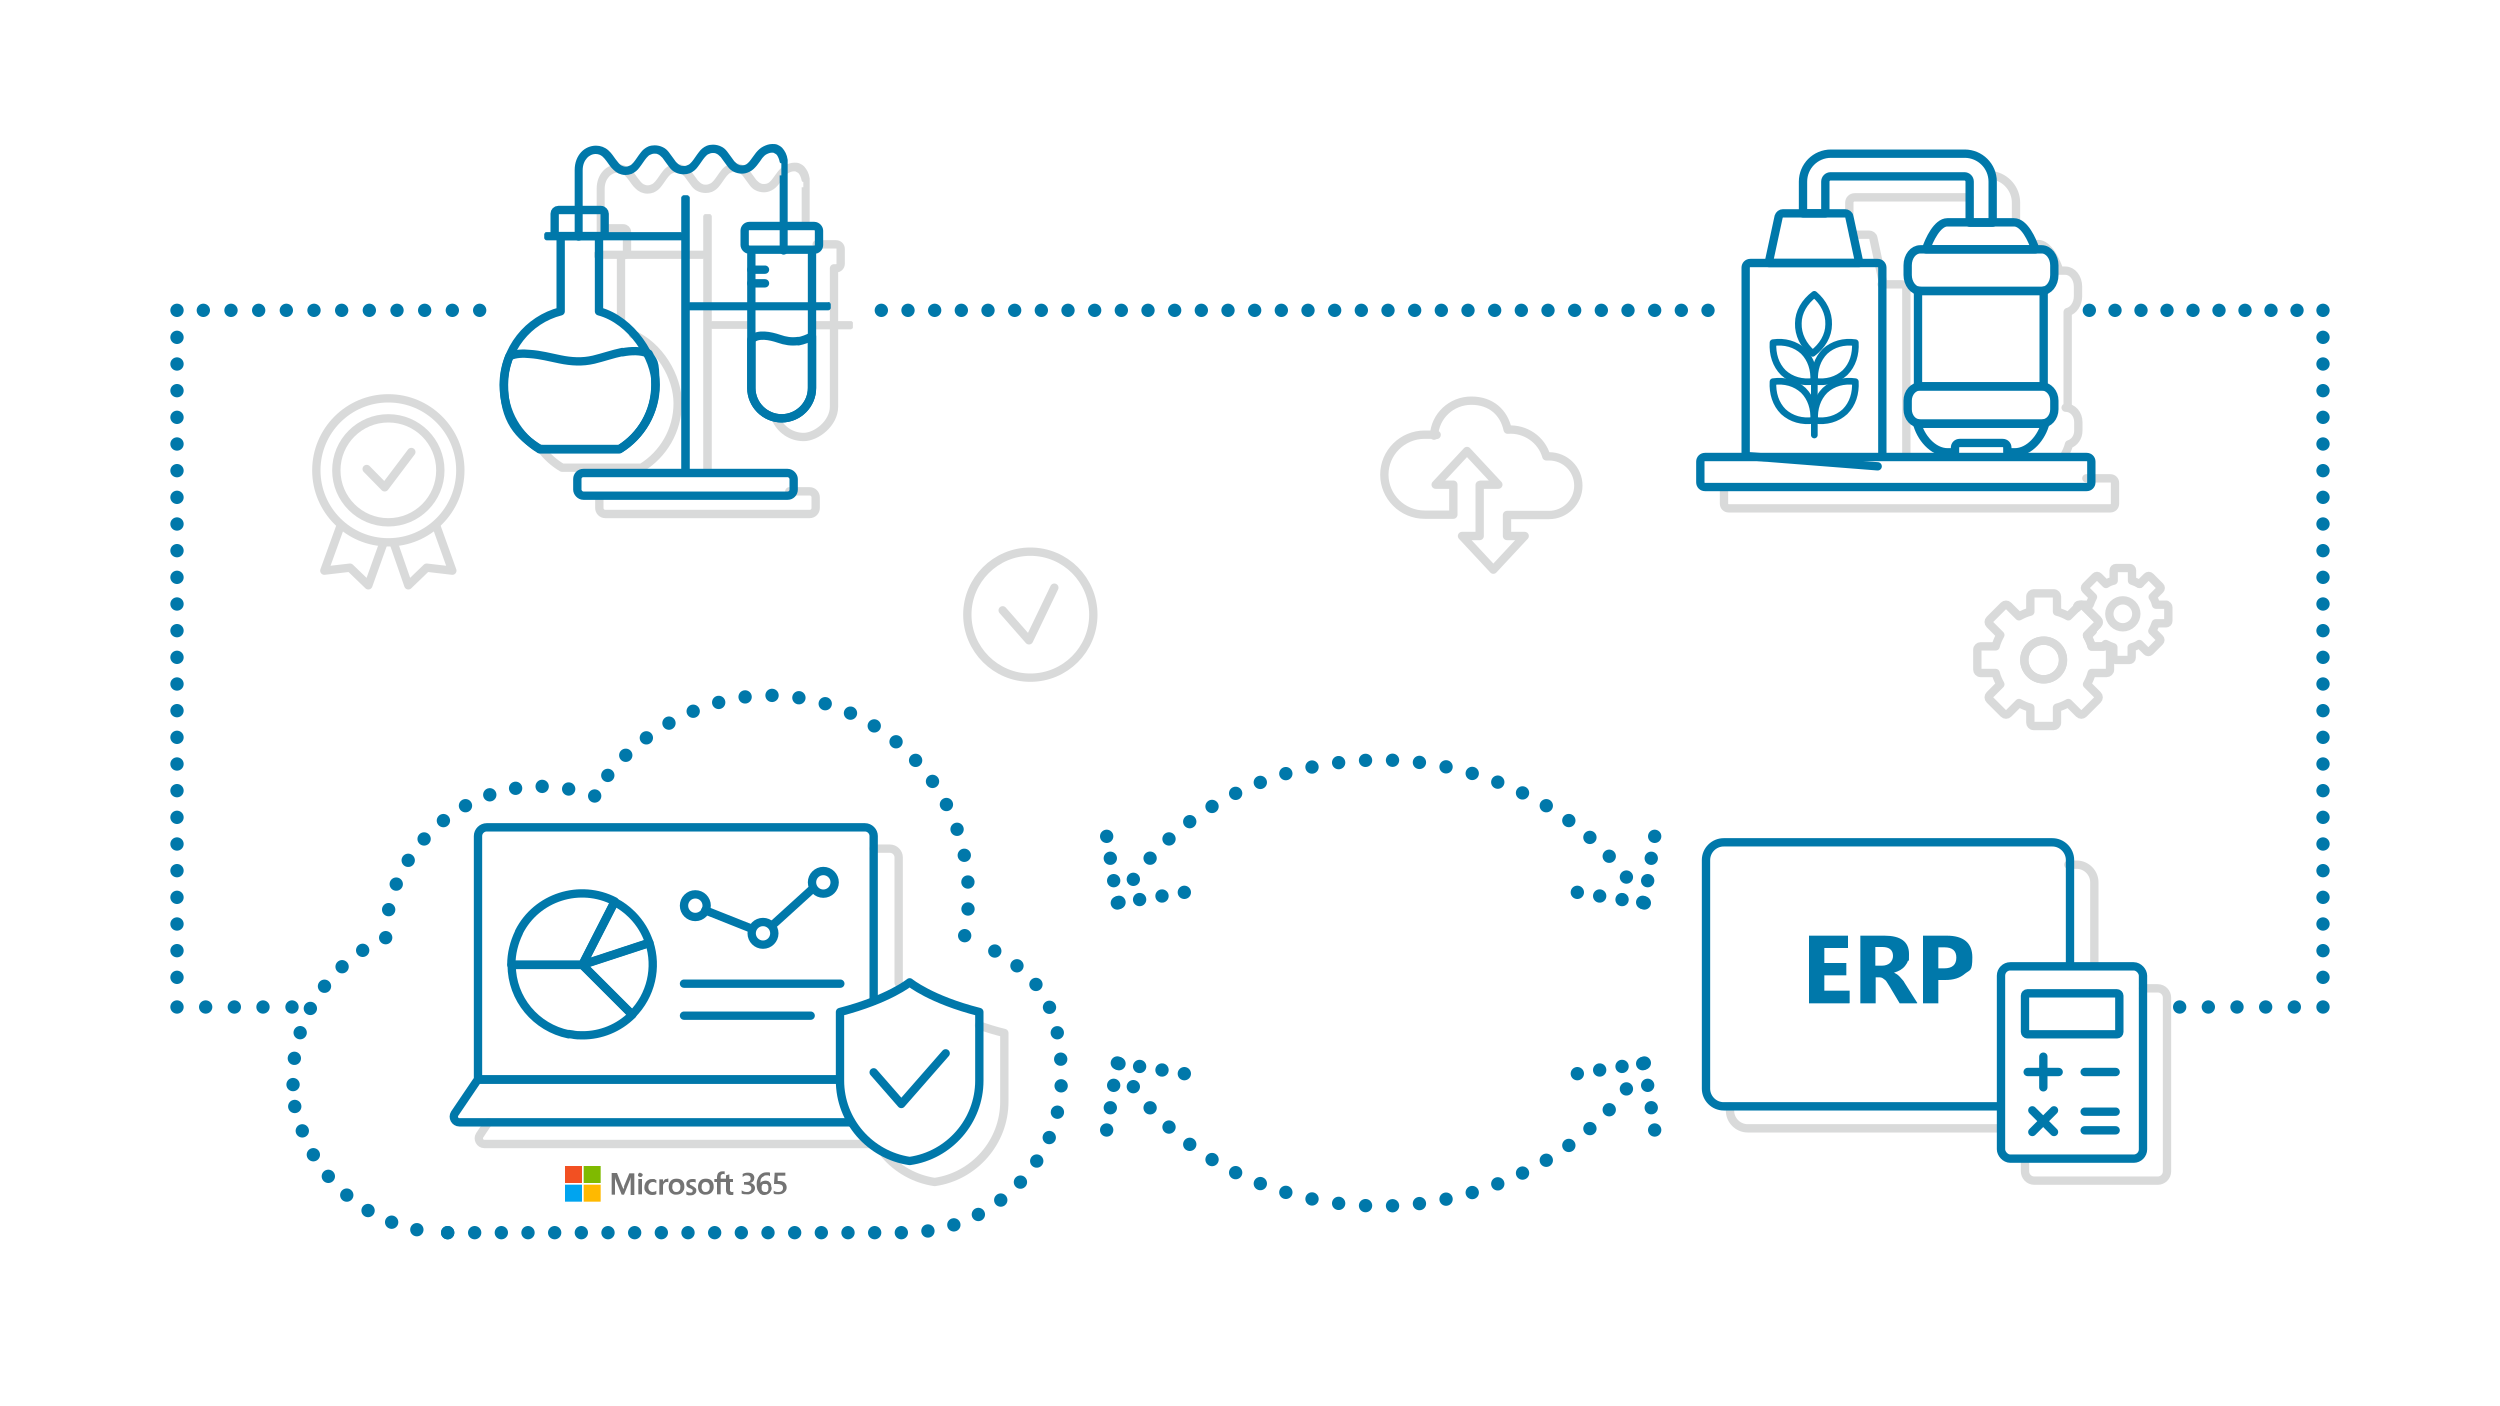 <?xml version="1.0" encoding="UTF-8"?>
<svg xmlns="http://www.w3.org/2000/svg" width="750" height="421.9" version="1.1" viewBox="0 0 750 421.9">
  <!-- Generator: Adobe Illustrator 29.5.1, SVG Export Plug-In . SVG Version: 2.1.0 Build 141)  -->
  <defs>
    <style>
      .st0 {
        fill: #f25022;
      }

      .st1 {
        stroke-dasharray: 0 7.9;
      }

      .st1, .st2, .st3, .st4, .st5, .st6, .st7, .st8, .st9, .st10, .st11, .st12, .st13, .st14, .st15, .st16, .st17, .st18, .st19, .st20, .st21, .st22, .st23 {
        stroke-linecap: round;
        stroke-linejoin: round;
      }

      .st1, .st2, .st3, .st4, .st5, .st6, .st7, .st8, .st9, .st10, .st11, .st12, .st14, .st16, .st17, .st18, .st19, .st20 {
        fill: none;
      }

      .st1, .st2, .st3, .st4, .st5, .st6, .st7, .st8, .st9, .st10, .st14, .st16, .st17, .st18, .st19, .st20, .st21, .st22, .st23 {
        stroke: #0078aa;
      }

      .st1, .st2, .st4, .st7, .st8, .st9, .st10, .st14, .st16, .st17, .st18, .st19, .st20 {
        stroke-width: 4px;
      }

      .st3, .st5, .st11, .st12, .st22 {
        stroke-width: 2.5px;
      }

      .st4 {
        stroke-dasharray: 0 8.1;
      }

      .st5, .st12 {
        fill-rule: evenodd;
      }

      .st6 {
        stroke-width: 2px;
      }

      .st24 {
        fill: #ffb900;
      }

      .st7 {
        stroke-dasharray: 0 8.6;
      }

      .st8 {
        stroke-dasharray: 0 8;
      }

      .st9 {
        stroke-dasharray: 0 8;
      }

      .st10 {
        stroke-dasharray: 0 6.8;
      }

      .st25 {
        fill: #00a4ef;
      }

      .st26 {
        fill: #7fba00;
      }

      .st11, .st12, .st13, .st15 {
        stroke: #d9dada;
      }

      .st13, .st15 {
        fill: #d9dada;
      }

      .st14 {
        stroke-dasharray: 0 8.1;
      }

      .st15, .st23 {
        stroke-width: .2px;
      }

      .st16 {
        stroke-dasharray: 0 8.3;
      }

      .st17 {
        stroke-dasharray: 0 8;
      }

      .st27, .st21, .st23 {
        fill: #0078aa;
      }

      .st18 {
        stroke-dasharray: 0 8.6;
      }

      .st19 {
        stroke-dasharray: 0 8;
      }

      .st20 {
        stroke-dasharray: 0 7.8;
      }

      .st28 {
        fill: #737373;
      }

      .st22 {
        fill: #fff;
      }
    </style>
  </defs>
  <g id="Layer_1">
    <g>
      <g>
        <path class="st11" d="M269.6,294.9v-37.7c0-1.4-1.2-2.6-2.6-2.6h-4.9"/>
        <path class="st11" d="M260.8,343.2h-115.5c-1.3,0-2.1-1.5-1.4-2.6l2.6-3.9"/>
      </g>
      <path class="st11" d="M293.7,307.6c2.2.8,4.7,1.6,7.6,2.3v20.6c0,12.1-9,22.4-20.9,24.1h0c-6-.9-11.2-3.9-14.9-8.2"/>
    </g>
    <g>
      <path class="st11" d="M600,338.5h-75.7c-2.9,0-5.3-2.4-5.3-5.3v-1.2"/>
      <path class="st11" d="M620.5,259.4h2.5c2.9,0,5.3,2.4,5.3,5.3v25.1"/>
      <path class="st11" d="M642.9,296.5h4.4c1.6,0,2.8,1.3,2.8,2.8v52.1c0,1.6-1.3,2.8-2.8,2.8h-37c-1.6,0-2.8-1.3-2.8-2.8v-3.3"/>
    </g>
    <path class="st12" d="M564.5,85.3h6c.8,0,1.4.6,1.4,1.4v50.1M532.3,146.3"/>
    <path class="st12" d="M555.9,70.4h4.8c.6,0,1.2.4,1.3,1l3,13.9"/>
    <path class="st12" d="M619.1,137c.7-1.2,1.3-2.5,1.6-3.7,0,0,0,0,0,0,1.6-.5,2.8-2.1,2.8-4.1v-2.6c0-2.4-1.7-4.3-3.8-4.3M620.3,122.3v-28.7c1.7-.4,3.1-2.4,3.1-4.7v-2.9c0-2.7-1.7-4.8-3.8-4.8h-1.8c-.9-2.8-3.3-8-6.4-8M587,122.3"/>
    <path class="st12" d="M625.9,143.5h7.2c.8,0,1.4.6,1.4,1.4v6.2c0,.8-.6,1.4-1.4,1.4h-114.5c-.8,0-1.4-.6-1.4-1.4v-4.5"/>
    <path class="st12" d="M590.8,59.2h-34.4c-.9,0-1.6.7-1.6,1.6v3.4"/>
    <path class="st12" d="M597.9,52.6c3.9.7,6.9,4.1,6.9,8.2v5.4"/>
    <path class="st13" d="M242.4,67.4v-13.7s0,0,0-.1c-.2-1.5-.8-2.5-1.5-3.3-.4-.4-.8-.6-1.2-.8-.4-.2-.9-.2-1.4-.2-.9,0-1.7.3-2.5.7-.8.4-1.4,1-2,1.7-.8,1-1.4,2-2.1,2.8-.4.4-.7.7-1.1.9-.4.2-.8.3-1.3.3-.5,0-.8,0-1.2-.2-.6-.2-1.1-.7-1.6-1.2-.7-.9-1.4-2-2.2-3-.4-.5-.9-1-1.6-1.3-.6-.3-1.4-.5-2.2-.5-.6,0-1.2.1-1.7.3-.9.4-1.6,1-2.1,1.7-.8,1-1.5,2.2-2.2,3-.4.4-.7.8-1.2,1-.4.2-.9.4-1.5.4-.5,0-.8,0-1.2-.2-.6-.2-1.1-.7-1.6-1.2-.7-.9-1.4-2-2.2-3-.4-.5-.9-1-1.6-1.3-.6-.3-1.4-.5-2.2-.5-.6,0-1.2.1-1.7.3-.9.4-1.6,1-2.1,1.7-.8,1-1.5,2.2-2.2,3-.4.4-.7.8-1.2,1-.4.2-.9.4-1.5.4-.6,0-1.1-.2-1.5-.4-.7-.4-1.2-1.1-1.9-2-.6-.8-1.2-1.8-2.1-2.6-1-.9-2.2-1.3-3.4-1.3-1.5,0-3,.6-4.1,1.8-1.1,1.2-1.8,2.9-1.8,5,0,.2,0,.4,0,.6h0s0,13.9,0,13.9c0,.4.3.7.7.7s.7-.3.7-.7v-13.9s0,0,0,0c0-.2,0-.3,0-.5,0-1.8.6-3.1,1.4-4,.8-.9,1.9-1.4,3-1.4.9,0,1.7.3,2.4.9.4.4.9.9,1.3,1.5.6.8,1.2,1.8,2,2.5.4.4.8.7,1.4,1,.5.2,1.1.4,1.8.4.6,0,1.2-.1,1.7-.3.9-.4,1.6-1,2.1-1.7.8-1,1.5-2.2,2.2-3,.4-.4.7-.8,1.2-1,.4-.2.9-.4,1.5-.4.5,0,.8,0,1.2.2.6.2,1.1.7,1.6,1.2.7.9,1.4,2,2.2,3,.4.5.9,1,1.6,1.3.6.3,1.4.5,2.2.5.6,0,1.2-.1,1.7-.3.9-.4,1.6-1,2.1-1.7.8-1,1.5-2.2,2.2-3,.4-.4.7-.8,1.2-1,.4-.2.9-.4,1.5-.4.5,0,.8,0,1.2.2.6.2,1.1.7,1.6,1.2.7.9,1.4,2,2.2,3,.4.5.9,1,1.6,1.3.6.3,1.4.5,2.2.5.7,0,1.4-.2,2-.5.9-.4,1.5-1.1,2.1-1.8.6-.7,1.1-1.5,1.6-2.2.4-.5.9-1,1.5-1.3.6-.3,1.2-.5,1.8-.5.3,0,.6,0,.9.2.4.2.8.4,1.1.9.3.5.6,1.1.8,2.1h0c0-.1,0,13.6,0,13.6,0,.4.3.7.7.7s.7-.3.7-.7h0Z"/>
    <path class="st11" d="M186.3,96.5v-19.9h.7c.6,0,1.1-.5,1.1-1.1v-5.9c0-.6-.5-1.1-1.1-1.1h-6.5"/>
    <path class="st11" d="M162.3,134.6c1.7,2.3,3.8,4.2,6.3,5.7h23.9c6.5-4,10.8-11.2,10.8-19.3s-5.5-17.2-13.4-20.7"/>
    <path class="st11" d="M232.7,125.5c1.4,3.3,4.6,5.6,8.4,5.6s9.1-4.1,9.1-9.1v-41.5h.6c.8,0,1.4-.6,1.4-1.4v-4.4c0-.8-.6-1.4-1.4-1.4h-5.8"/>
    <path class="st15" d="M242.7,98.7h12.5c.3,0,.6-.3.6-.6v-1.1c0-.3-.3-.6-.6-.6h-12.7"/>
    <path class="st15" d="M224.4,96.4h-11v-31.5c0-.3-.3-.6-.6-.6h-1.1c-.3,0-.6.3-.6.6v10.4h-32.1c-.3,0-.6.3-.6.6v1.1c0,.3.3.6.6.6h32.1v63.4c0,.3.3.6.6.6h1.1c.3,0,.6-.3.6-.6v-42.4h11.3"/>
    <path class="st11" d="M236.8,147.4h6.1c1,0,1.8.8,1.8,1.8v3.2c0,1-.8,1.8-1.8,1.8h-61.3c-1,0-1.8-.8-1.8-1.8v-3.2"/>
  </g>
  <g id="Layer_2">
    <g>
      <g>
        <path class="st11" d="M642,175.1h-.3c0,0,.1,0,.2,0h0Z"/>
        <path class="st11" d="M626.1,190.6c0,0,0,.2.1.3l1.6-1.6c0,0,0-.2-.1-.3l.5-.5-2.1,2.1Z"/>
        <circle class="st11" cx="613.1" cy="198" r="5.8"/>
      </g>
      <g>
        <path class="st11" d="M613.1,203.8c-3.2,0-5.8-2.6-5.8-5.8s2.6-5.8,5.8-5.8,5.8,2.6,5.8,5.8-2.6,5.8-5.8,5.8ZM632,201.9c.5,0,1-.4,1-1v-6c0-.5-.4-1-1-1h-4.5c-.3-1.2-.8-2.3-1.4-3.4l3.2-3.2c.4-.4.4-1,0-1.4l-4.2-4.2c-.4-.4-1-.4-1.4,0l-3.2,3.2c-1.1-.6-2.2-1.1-3.4-1.4v-4.5c0-.5-.4-1-1-1h-6c-.5,0-1,.4-1,1v4.5c-1.2.3-2.3.8-3.4,1.4l-3.2-3.2c-.4-.4-1-.4-1.4,0l-4.2,4.2c-.4.4-.4,1,0,1.4l3.2,3.2c-.6,1.1-1.1,2.2-1.4,3.4h-4.5c-.5,0-1,.4-1,1v6c0,.5.4,1,1,1h4.5c.3,1.2.8,2.3,1.4,3.4l-3.2,3.2c-.4.4-.4,1,0,1.4l4.2,4.2c.4.4,1,.4,1.4,0l3.2-3.2c1.1.6,2.2,1.1,3.4,1.4v4.5c0,.5.4,1,1,1h6c.5,0,1-.4,1-1v-4.5c1.2-.3,2.3-.8,3.4-1.4l3.2,3.2c.4.4,1,.4,1.4,0l4.2-4.2c.4-.4.4-1,0-1.4l-3.2-3.2c.6-1.1,1.1-2.2,1.4-3.4h4.5Z"/>
        <path class="st11" d="M649.9,181.4h-3.1c-.2-.8-.5-1.6-1-2.3l2.2-2.2c.3-.3.3-.7,0-1l-2.9-2.9c-.3-.3-.7-.3-1,0l-2.2,2.2c-.7-.4-1.5-.7-2.3-1v-3.1c0-.4-.3-.7-.7-.7h-4.1c-.4,0-.7.3-.7.7v3.1c-.8.2-1.6.5-2.3,1l-2.2-2.2c-.3-.3-.7-.3-1,0l-2.9,2.9c-.3.3-.3.7,0,1l2.2,2.2c-.4.7-.7,1.5-1,2.3h-3.1c-.4,0-.7.3-.7.7v.3l.6-.6c.4-.4,1-.4,1.4,0l4.2,4.2c.4.4.4,1,0,1.4l-1.6,1.6c0,0,0,.2.1.3l-1.6,1.6c.5,1,1,2,1.3,3.1h3.4l.8-.8c.7.4,1.5.7,2.3,1v3.1c0,.4.3.7.7.7h4.1c.4,0,.7-.3.7-.7v-3.1c.8-.2,1.6-.5,2.3-1l2.2,2.2c.3.3.7.3,1,0l2.9-2.9c.3-.3.3-.7,0-1l-2.2-2.2c.4-.7.7-1.5,1-2.3h3.1c.4,0,.7-.3.7-.7v-4.1c0-.4-.3-.7-.7-.7ZM639.7,187c-1.6,1.6-4.1,1.6-5.7,0-1.6-1.6-1.6-4.1,0-5.7,1.6-1.6,4.1-1.6,5.7,0,1.6,1.6,1.6,4.1,0,5.7Z"/>
      </g>
    </g>
    <g>
      <path class="st11" d="M328,184.4c0,10.5-8.5,18.9-18.9,18.9s-18.9-8.5-18.9-18.9,8.5-18.9,18.9-18.9c10.5,0,18.9,8.5,18.9,18.9Z"/>
      <polyline class="st11" points="300.8 183.1 308.7 192.1 316.3 176.3"/>
    </g>
    <path class="st11" d="M444.2,145.4s0,0,0,0h5.3s0,0,0,0l-9.4-10.1-9.4,10.1s0,0,0,0h5.3s0,0,0,0v4.2s0,4.8,0,4.8h-8.6c-6.7,0-12.1-5.4-12.1-12s5.4-12,12.1-12,1.9.1,2.8.3c.3-5.9,5.2-10.5,11.2-10.5s9.8,3.6,10.9,8.7c0,0,0,0,0,0,5.3-.4,10.2,3,11.6,8,0,0,0,0,0,0,.3,0,.6,0,.8,0,4.9,0,8.8,3.9,8.8,8.8s-4,8.8-8.8,8.8h-12.6s0,0,0,0v6.3s0,0,0,0h5.3s0,0,0,0l-9.4,10.1-9.4-10.1s0,0,0,0h5.3s0,0,0,0v-15.3Z"/>
    <g>
      <g>
        <polyline class="st11" points="102 158.2 97.3 171.2 105 170.3 110.5 175.6 114.9 163.3"/>
        <polyline class="st11" points="130.9 157.8 135.7 171.2 128 170.3 122.5 175.6 118.1 162.9"/>
      </g>
      <g>
        <circle class="st11" cx="116.5" cy="141.1" r="21.6"/>
        <circle class="st11" cx="116.5" cy="141.1" r="15.6"/>
        <polyline class="st11" points="110 140.7 115.4 146.2 123.4 135.6"/>
      </g>
    </g>
    <g>
      <path class="st3" d="M599.7,331.9h-82.6c-2.9,0-5.3-2.4-5.3-5.3v-68.6c0-2.9,2.4-5.3,5.3-5.3h98.6c2.9,0,5.3,2.4,5.3,5.3v31.5"/>
      <g>
        <path class="st27" d="M554.8,301h-12.1v-20.3h11.7v3.7h-7.1v4.5h6.6v3.7h-6.6v4.6h7.6v3.7Z"/>
        <path class="st27" d="M575.1,301h-5.2l-3.1-5.2c-.2-.4-.5-.7-.7-1.1s-.4-.6-.7-.8-.5-.4-.7-.5c-.2-.1-.5-.2-.8-.2h-1.2v7.8h-4.6v-20.3h7.2c4.9,0,7.4,1.8,7.4,5.5s-.1,1.4-.3,2-.5,1.1-.9,1.6-.9.9-1.4,1.2-1.2.6-1.9.8h0c.3.2.6.3.9.5.3.2.6.5.8.7s.5.6.8.9.5.6.7,1l3.8,6ZM562.6,284.1v5.6h2c1,0,1.8-.3,2.4-.8.6-.6.9-1.3.9-2.1,0-1.8-1.1-2.7-3.2-2.7h-2.1Z"/>
        <path class="st27" d="M581.5,294v7h-4.6v-20.3h7.1c5.1,0,7.7,2.2,7.7,6.5s-.7,3.7-2.2,4.9c-1.5,1.3-3.4,1.9-5.9,1.9h-2.2ZM581.5,284.2v6.3h1.8c2.4,0,3.6-1.1,3.6-3.2s-1.2-3.1-3.6-3.1h-1.8Z"/>
      </g>
      <g>
        <rect class="st3" x="600.3" y="289.9" width="42.6" height="57.7" rx="2.8" ry="2.8"/>
        <g>
          <line class="st22" x1="625.4" y1="321.6" x2="634.7" y2="321.6"/>
          <g>
            <line class="st22" x1="608.3" y1="321.6" x2="617.6" y2="321.6"/>
            <line class="st22" x1="613" y1="317" x2="613" y2="326.2"/>
          </g>
          <g>
            <line class="st3" x1="609.7" y1="339.6" x2="616.2" y2="333.1"/>
            <line class="st3" x1="609.7" y1="333.1" x2="616.2" y2="339.6"/>
          </g>
          <g>
            <line class="st3" x1="625.4" y1="333.5" x2="634.7" y2="333.5"/>
            <line class="st3" x1="625.4" y1="339.1" x2="634.7" y2="339.1"/>
          </g>
        </g>
        <rect class="st3" x="607.5" y="298" width="28.3" height="12.3" rx=".7" ry=".7"/>
      </g>
    </g>
    <g>
      <g>
        <g>
          <line class="st2" x1="335.7" y1="270.7" x2="335.7" y2="270.7"/>
          <path class="st4" d="M340,263.8c15.2-21.5,42.8-35.8,74.2-35.8s61.9,15.9,76.5,39.2"/>
          <line class="st2" x1="492.8" y1="270.7" x2="492.8" y2="270.7"/>
        </g>
        <g>
          <g>
            <line class="st2" x1="355.3" y1="267.7" x2="355.3" y2="267.7"/>
            <line class="st10" x1="348.6" y1="268.8" x2="338.5" y2="270.4"/>
            <line class="st2" x1="335.2" y1="270.9" x2="335.2" y2="270.9"/>
            <line class="st10" x1="334.1" y1="264.2" x2="332.6" y2="254.2"/>
            <line class="st2" x1="332" y1="250.9" x2="332" y2="250.9"/>
          </g>
          <g>
            <line class="st2" x1="473.2" y1="267.7" x2="473.2" y2="267.7"/>
            <line class="st10" x1="479.9" y1="268.8" x2="489.9" y2="270.4"/>
            <line class="st2" x1="493.3" y1="270.9" x2="493.3" y2="270.9"/>
            <line class="st10" x1="494.3" y1="264.2" x2="495.9" y2="254.2"/>
            <line class="st2" x1="496.4" y1="250.9" x2="496.4" y2="250.9"/>
          </g>
        </g>
      </g>
      <g>
        <g>
          <line class="st2" x1="335.7" y1="319.1" x2="335.7" y2="319.1"/>
          <path class="st4" d="M340,326c15.2,21.5,42.8,35.8,74.2,35.8s61.9-15.9,76.5-39.2"/>
          <line class="st2" x1="492.8" y1="319.1" x2="492.8" y2="319.1"/>
        </g>
        <g>
          <g>
            <line class="st2" x1="355.3" y1="322.1" x2="355.3" y2="322.1"/>
            <line class="st10" x1="348.6" y1="321" x2="338.5" y2="319.4"/>
            <line class="st2" x1="335.2" y1="318.9" x2="335.2" y2="318.9"/>
            <line class="st10" x1="334.1" y1="325.6" x2="332.6" y2="335.6"/>
            <line class="st2" x1="332" y1="339" x2="332" y2="339"/>
          </g>
          <g>
            <line class="st2" x1="473.2" y1="322.1" x2="473.2" y2="322.1"/>
            <line class="st10" x1="479.9" y1="321" x2="489.9" y2="319.4"/>
            <line class="st2" x1="493.3" y1="318.9" x2="493.3" y2="318.9"/>
            <line class="st10" x1="494.3" y1="325.6" x2="495.9" y2="335.6"/>
            <line class="st2" x1="496.4" y1="339" x2="496.4" y2="339"/>
          </g>
        </g>
      </g>
    </g>
    <line class="st17" x1="264.4" y1="93.1" x2="513.1" y2="93.1"/>
    <g>
      <g>
        <line class="st2" x1="143.9" y1="93.1" x2="143.9" y2="93.1"/>
        <line class="st16" x1="135.7" y1="93.1" x2="57.2" y2="93.1"/>
        <line class="st2" x1="53.1" y1="93.1" x2="53.1" y2="93.1"/>
        <line class="st8" x1="53.1" y1="101.2" x2="53.1" y2="298.1"/>
        <line class="st2" x1="53.1" y1="302.1" x2="53.1" y2="302.1"/>
        <line class="st18" x1="61.7" y1="302.1" x2="83.2" y2="302.1"/>
        <line class="st2" x1="87.6" y1="302.1" x2="87.6" y2="302.1"/>
      </g>
      <g>
        <line class="st2" x1="626.8" y1="93.1" x2="626.8" y2="93.1"/>
        <line class="st20" x1="634.5" y1="93.1" x2="693" y2="93.1"/>
        <line class="st2" x1="696.9" y1="93.1" x2="696.9" y2="93.1"/>
        <line class="st8" x1="696.9" y1="101.2" x2="696.9" y2="298.1"/>
        <line class="st2" x1="696.9" y1="302.1" x2="696.9" y2="302.1"/>
        <line class="st7" x1="688.3" y1="302.1" x2="658.2" y2="302.1"/>
        <line class="st2" x1="653.9" y1="302.1" x2="653.9" y2="302.1"/>
      </g>
    </g>
    <g>
      <path class="st21" d="M235.8,74.9v-26.8s0,0,0-.1c-.2-1.5-.8-2.5-1.5-3.3-.4-.4-.8-.6-1.2-.8-.4-.2-.9-.2-1.4-.2-.9,0-1.7.3-2.5.7-.8.4-1.4,1-2,1.7-.8,1-1.4,2-2.1,2.8-.4.4-.7.7-1.1.9-.4.2-.8.3-1.3.3-.5,0-.8,0-1.2-.2-.6-.2-1.1-.7-1.6-1.2-.7-.9-1.4-2-2.2-3-.4-.5-.9-1-1.6-1.3-.6-.3-1.4-.5-2.2-.5-.6,0-1.2.1-1.7.3-.9.4-1.6,1-2.1,1.7-.8,1-1.5,2.2-2.2,3-.4.4-.7.8-1.2,1-.4.2-.9.4-1.5.4-.5,0-.8,0-1.2-.2-.6-.2-1.1-.7-1.6-1.2-.7-.9-1.4-2-2.2-3-.4-.5-.9-1-1.6-1.3-.6-.3-1.4-.5-2.2-.5-.6,0-1.2.1-1.7.3-.9.4-1.6,1-2.1,1.7-.8,1-1.5,2.2-2.2,3-.4.4-.7.8-1.2,1-.4.2-.9.4-1.5.4-.6,0-1.1-.2-1.5-.4-.7-.4-1.2-1.1-1.9-2-.6-.8-1.2-1.8-2.1-2.6-1-.9-2.2-1.3-3.4-1.3-1.5,0-3,.6-4.1,1.8-1.1,1.2-1.8,2.9-1.8,5,0,.2,0,.4,0,.6h0s0,19.4,0,19.4c0,.4.3.7.7.7s.7-.3.7-.7v-19.4s0,0,0,0c0-.2,0-.3,0-.5,0-1.8.6-3.1,1.4-4,.8-.9,1.9-1.4,3-1.4.9,0,1.7.3,2.4.9.4.4.9.9,1.3,1.5.6.8,1.2,1.8,2,2.5.4.4.8.7,1.4,1,.5.2,1.1.4,1.8.4.6,0,1.2-.1,1.7-.3.9-.4,1.6-1,2.1-1.7.8-1,1.5-2.2,2.2-3,.4-.4.7-.8,1.2-1,.4-.2.9-.4,1.5-.4.5,0,.8,0,1.2.2.6.2,1.1.7,1.6,1.2.7.9,1.4,2,2.2,3,.4.5.9,1,1.6,1.3.6.3,1.4.5,2.2.5.6,0,1.2-.1,1.7-.3.9-.4,1.6-1,2.1-1.7.8-1,1.5-2.2,2.2-3,.4-.4.7-.8,1.2-1,.4-.2.9-.4,1.5-.4.5,0,.8,0,1.2.2.6.2,1.1.7,1.6,1.2.7.9,1.4,2,2.2,3,.4.5.9,1,1.6,1.3.6.3,1.4.5,2.2.5.7,0,1.4-.2,2-.5.9-.4,1.5-1.1,2.1-1.8.6-.7,1.1-1.5,1.6-2.2.4-.5.9-1,1.5-1.3.6-.3,1.2-.5,1.8-.5.3,0,.6,0,.9.2.4.2.8.4,1.1.9.3.5.6,1.1.8,2.1h0c0-.1,0,26.7,0,26.7,0,.4.3.7.7.7s.7-.3.7-.7h0Z"/>
      <path class="st3" d="M168.2,71.5v21.9c-9.8,2.5-17,11.4-17,22s4.3,15.3,10.8,19.3h23.9c6.5-4,10.8-11.2,10.8-19.3s-7.2-19.4-17-22v-21.9"/>
      <path class="st3" d="M186.7,105.6c-2.9.6-5.7,1.6-8.6,2.3-3.4.8-6.7.6-10.1-.1-3-.6-5.9-1.4-9-1.6-2-.2-4.3-.2-6.2.7-1.1,2.7-1.7,5.6-1.7,8.6,0,8.2,4.3,15.3,10.8,19.3h23.9c6.5-4,10.8-11.2,10.8-19.3s-.7-6.6-2-9.4c-2.4-1-5.2-.9-7.9-.4Z"/>
      <rect class="st3" x="166.4" y="63" width="15" height="7.8" rx="1.1" ry="1.1"/>
      <path class="st3" d="M243.6,76.3v40.1c0,5-4.1,9.1-9.1,9.1h0c-5,0-9.1-4.1-9.1-9.1v-40.1"/>
      <path class="st3" d="M239.5,102.3c-2.1.3-3.9,0-5.9-.7-2.4-.8-6.3-1.7-8.2.3v14.5c0,5,4.1,9.1,9.1,9.1s9.1-4.1,9.1-9.1v-15.5c-1.3.7-2.6,1.2-4.1,1.5Z"/>
      <rect class="st3" x="223.4" y="67.8" width="22.3" height="7.1" rx="1.4" ry="1.4"/>
      <g>
        <line class="st22" x1="225.4" y1="80.9" x2="229.5" y2="80.9"/>
        <line class="st22" x1="225.4" y1="85" x2="229.5" y2="85"/>
      </g>
      <path class="st23" d="M248.5,90.8h-41.7v-31.5c0-.3-.3-.6-.6-.6h-1.1c-.3,0-.6.3-.6.6v10.4h-40.5c-.3,0-.6.3-.6.6v1.1c0,.3.3.6.6.6h40.5v69.6c0,.3.3.6.6.6h1.1c.3,0,.6-.3.6-.6v-48.6h41.7c.3,0,.6-.3.6-.6v-1.1c0-.3-.3-.6-.6-.6Z"/>
      <rect class="st3" x="173.2" y="141.9" width="64.9" height="6.8" rx="1.8" ry="1.8"/>
    </g>
    <path class="st5" d="M563.3,139.9,523.7,136.8v-56.5c0-.8.6-1.4,1.4-1.4h38.2c.8,0,1.4.6,1.4,1.4v56.5"/>
    <path class="st5" d="M530.6,78.9l3-13.9c.2-.6.7-1,1.3-1h18.6c.6,0,1.2.4,1.3,1l3,13.9h-27.2Z"/>
    <path class="st5" d="M610.6,74.8c-.9-2.8-3.3-8.1-6.4-8.1h-20c-3,0-5.5,5.3-6.4,8.1h32.7Z"/>
    <path class="st5" d="M575.4,115.9v-28.7c.4,0,.8.1,1.2.1h35.3c.4,0,.8,0,1.2-.1v28.7h-37.8Z"/>
    <path class="st5" d="M612.5,87.3h-36.4c-2.1,0-3.8-2.2-3.8-4.8v-2.9c0-2.7,1.7-4.8,3.8-4.8h36.4c2.1,0,3.8,2.2,3.8,4.8v2.9c0,2.7-1.7,4.8-3.8,4.8Z"/>
    <path class="st5" d="M612.5,127.1h-36.4c-2.1,0-3.8-1.9-3.8-4.3v-2.6c0-2.4,1.7-4.3,3.8-4.3h36.4c2.1,0,3.8,1.9,3.8,4.3v2.6c0,2.4-1.7,4.3-3.8,4.3Z"/>
    <path class="st5" d="M612.5,127.1h-36.4c-.3,0-.7,0-1-.2,1,4.2,4.7,8.8,9.2,8.8h2.2v-1.4c0-.8.6-1.4,1.4-1.4h12.9c.8,0,1.4.6,1.4,1.4v1.4h2.2c4.5,0,8.2-4.6,9.2-8.8-.3.1-.7.2-1,.2Z"/>
    <path class="st3" d="M511.5,137.1h114.5c.8,0,1.4.6,1.4,1.4v6.2c0,.8-.6,1.4-1.4,1.4h-114.5c-.8,0-1.4-.6-1.4-1.4v-6.2c0-.8.6-1.4,1.4-1.4Z"/>
    <path class="st5" d="M590.9,66.8v-12.3c0-.9-.7-1.6-1.6-1.6h-40.1c-.9,0-1.6.7-1.6,1.6v9.5h-6.7v-9.5c0-4.6,3.7-8.4,8.4-8.4h40.1c4.6,0,8.4,3.7,8.4,8.4v12.3h-6.7Z"/>
    <g>
      <path class="st6" d="M544.3,88.3c2.8,2.4,4.4,5.6,4.3,9,0,3.4-1.9,6.5-4.8,8.7-2.8-2.4-4.4-5.6-4.3-9,0-3.4,1.9-6.5,4.8-8.7h0Z"/>
      <path class="st6" d="M556.6,114.5c.2,3.5-.8,6.7-3.1,9-2.4,2.2-5.6,3.1-9.1,2.6-.2-3.5.8-6.7,3.1-9,2.4-2.2,5.6-3.1,9.1-2.6h0Z"/>
      <path class="st6" d="M531.9,114.5c-.2,3.5.8,6.7,3.1,9,2.4,2.2,5.6,3.1,9.1,2.6.2-3.5-.8-6.7-3.1-9-2.4-2.2-5.6-3.1-9.1-2.6h0Z"/>
      <path class="st6" d="M556.6,102.8c.2,3.5-.8,6.7-3.1,9-2.4,2.2-5.6,3.1-9.1,2.6-.2-3.5.8-6.7,3.1-9,2.4-2.2,5.6-3.1,9.1-2.6h0Z"/>
      <path class="st6" d="M531.9,102.8c-.2,3.5.8,6.7,3.1,9,2.4,2.2,5.6,3.1,9.1,2.6.2-3.5-.8-6.7-3.1-9-2.4-2.2-5.6-3.1-9.1-2.6h0Z"/>
      <line class="st6" x1="544.3" y1="110.6" x2="544.3" y2="130.5"/>
    </g>
    <g>
      <line class="st2" x1="289.4" y1="280.7" x2="289.4" y2="280.7"/>
      <path class="st14" d="M290.4,272.7c1-15.3-3.8-30.5-13.8-42.4-11.5-13.8-28.3-21.7-46.2-21.7s-38.9,10.2-50,26.7"/>
      <line class="st2" x1="178.4" y1="238.8" x2="178.4" y2="238.8"/>
      <path class="st9" d="M170.6,236.7c-2.9-.5-5.7-.8-8.6-.8-9.3,0-18.4,2.8-26.2,8.2-11.3,7.8-18.4,19.7-19.9,33.1"/>
      <line class="st2" x1="115.7" y1="281.3" x2="115.7" y2="281.3"/>
      <path class="st1" d="M108.8,285.1c-12.9,8.6-20.9,23-20.9,38.3s.3,6.1.9,9.1c4,20.3,21.2,35.4,41.6,37.2"/>
      <line class="st2" x1="134.3" y1="369.8" x2="134.3" y2="369.8"/>
      <line class="st2" x1="134.3" y1="369.8" x2="134.3" y2="369.8"/>
      <path class="st19" d="M142.4,369.8h129.1c25.8,0,46.9-20.8,46.9-46.4s-9.9-33-25.3-41"/>
    </g>
    <g>
      <g>
        <path class="st3" d="M262.1,300.2v-49.4c0-1.4-1.2-2.6-2.6-2.6h-113.5c-1.4,0-2.6,1.2-2.6,2.6v73.1h108.4"/>
        <path class="st3" d="M255.3,336.7h-117.5c-1.3,0-2.1-1.5-1.4-2.6l6.5-9.6c.3-.5.8-.7,1.4-.7h107.5"/>
      </g>
      <g>
        <g>
          <path class="st3" d="M272.9,348.3c-12-1.8-20.9-12.1-20.9-24.1v-20.6c14.7-3.8,20.9-8.9,20.9-8.9h0s6.3,5.2,20.9,8.9v20.6c0,12.1-9,22.4-20.9,24.1h0Z"/>
          <polyline class="st3" points="262.1 321.7 270.4 331.2 283.7 316"/>
        </g>
        <line class="st3" x1="205.2" y1="304.7" x2="243.2" y2="304.7"/>
        <line class="st3" x1="205.2" y1="295.1" x2="252.1" y2="295.1"/>
        <circle class="st3" cx="208.6" cy="271.7" r="3.4"/>
        <circle class="st3" cx="247" cy="264.7" r="3.4"/>
        <circle class="st3" cx="228.9" cy="280" r="3.4"/>
        <line class="st3" x1="211.6" y1="273.1" x2="225.2" y2="278.5"/>
        <line class="st3" x1="231.7" y1="277.6" x2="243.7" y2="266.7"/>
        <path class="st3" d="M174.7,289.5l20.1-6.6c-1-3.1-2.7-6-5.2-8.5-1.6-1.6-3.4-2.9-5.2-3.8l-9.7,18.9Z"/>
        <path class="st3" d="M170.6,310.2h0c2,.2,1.3.4,4.2.4h0c5.4,0,10.8-2.1,14.9-6.2l-14.9-14.9h-21.3c0,10.2,7.3,18.8,17.1,20.8Z"/>
        <path class="st3" d="M174.7,289.5l14.9,14.9h0c5.8-5.8,7.6-14.2,5.2-21.6l-20.1,6.6Z"/>
        <path class="st3" d="M155.7,279.7h0c-1.5,3.1-2.3,6.4-2.3,9.7h21.3l9.7-19c-10.4-5.4-23.4-1.3-28.7,9.2Z"/>
      </g>
    </g>
    <g>
      <rect class="st0" x="169.5" y="349.8" width="5.1" height="5.1"/>
      <rect class="st26" x="175.1" y="349.8" width="5.1" height="5.1"/>
      <rect class="st25" x="169.5" y="355.4" width="5.1" height="5.1"/>
      <rect class="st24" x="175.1" y="355.4" width="5.1" height="5.1"/>
      <path class="st28" d="M187.3,356l-.3.8h0c0-.3-.2-.6-.3-.8l-1.6-4.1h-1.6v6.5h1v-4c0-.2,0-.5,0-.9,0-.2,0-.3,0-.4h0c0,.2.1.4.1.6l1.9,4.7h.7l1.9-4.7c0-.2,0-.3.1-.5h0c0,.5,0,.9,0,1.2v4.1h1.1v-6.5h-1.5l-1.7,4.1Z"/>
      <rect class="st28" x="191.5" y="353.7" width="1.1" height="4.6"/>
      <path class="st28" d="M192.1,351.8c-.2,0-.3,0-.5.2-.1.1-.2.3-.2.5,0,.2,0,.3.2.4.1.1.3.2.5.2.2,0,.3,0,.5-.2.1-.1.2-.3.2-.4,0-.2,0-.3-.2-.4-.1-.1-.3-.2-.5-.2"/>
      <path class="st28" d="M196.4,353.7c-.2,0-.4,0-.6,0-.5,0-.9,0-1.3.3-.4.2-.7.5-.9.9-.2.4-.3.9-.3,1.3,0,.4,0,.8.3,1.2.2.3.5.6.8.8.4.2.8.3,1.2.3.5,0,.9,0,1.3-.3h0v-1h0c-.2.2-.3.2-.5.3-.2,0-.3,0-.5.1-.4,0-.7-.1-1-.4-.3-.3-.4-.7-.4-1.1,0-.4.1-.8.4-1.1.3-.3.6-.4,1-.4.4,0,.7.1,1,.4h0s0-1,0-1h0c-.2,0-.3-.1-.5-.2"/>
      <path class="st28" d="M200,353.7c-.3,0-.5,0-.7.3-.2.2-.3.4-.4.6h0v-.8h-1.1v4.6h1.1v-2.4c0-.3,0-.7.3-1,.2-.2.4-.4.7-.4.1,0,.2,0,.3,0,0,0,.2,0,.3.1h0s0-1.1,0-1.1h0c-.1,0-.3,0-.4,0"/>
      <path class="st28" d="M203,353.6c-.8,0-1.4.2-1.8.7s-.6,1-.6,1.8c0,.6.2,1.3.6,1.7.5.4,1.1.7,1.7.6.7,0,1.3-.2,1.8-.7.4-.5.7-1.1.6-1.8,0-.7-.2-1.3-.6-1.7s-1-.6-1.7-.6M203.8,357.2c-.2.3-.6.4-.9.4-.4,0-.7-.1-.9-.4-.2-.3-.4-.7-.3-1.1,0-.4,0-.8.3-1.1.2-.3.6-.4.9-.4.3,0,.7.1.9.4.2.3.4.7.3,1.1,0,.4,0,.8-.3,1.1"/>
      <path class="st28" d="M207.7,355.7c-.2,0-.5-.2-.7-.3,0,0-.1-.2-.1-.4,0-.1,0-.3.2-.3.1,0,.3-.1.5-.1.2,0,.4,0,.6,0,.2,0,.3.1.5.2h0s0-1,0-1h0c-.2,0-.3-.1-.5-.1-.2,0-.4,0-.5,0-.5,0-.9.1-1.3.4-.3.2-.5.6-.5,1,0,.2,0,.4.1.6,0,.2.2.3.3.4.2.2.4.3.7.4.2,0,.4.2.6.3,0,0,.2.1.2.2,0,0,0,.2,0,.3,0,.3-.2.5-.7.5-.2,0-.4,0-.6-.1-.2,0-.4-.2-.6-.3h0s0,1,0,1h0c.2,0,.4.1.6.2.2,0,.4,0,.6,0,.5,0,1-.1,1.3-.4.3-.2.5-.6.5-1,0-.3,0-.6-.3-.8-.3-.3-.6-.5-.9-.6"/>
      <path class="st28" d="M211.8,353.6c-.8,0-1.4.2-1.8.7s-.6,1-.6,1.8c0,.6.2,1.3.6,1.7.5.4,1.1.7,1.7.6.7,0,1.3-.2,1.8-.7.4-.5.7-1.1.6-1.8,0-.7-.2-1.3-.6-1.7s-1-.6-1.7-.6M212.6,357.2c-.2.3-.6.4-.9.4-.4,0-.7-.1-.9-.4-.2-.3-.4-.7-.3-1.1,0-.4,0-.8.3-1.1.2-.3.6-.4.9-.4.3,0,.7.1.9.4.2.3.4.7.3,1.1,0,.4,0,.8-.3,1.1"/>
      <path class="st28" d="M219.9,354.6v-.9h-1.1v-1.4h0s-1,.3-1,.3h0v1h-1.6v-.6c0-.2,0-.4.2-.6.1-.1.3-.2.5-.2.2,0,.3,0,.5.1h0s0-.9,0-.9h0c-.2,0-.4,0-.6,0-.3,0-.6,0-.9.2-.2.1-.5.3-.6.6-.1.3-.2.6-.2.9v.6h-.8v.9h.8v3.7h1.1v-3.7h1.6v2.4c0,1,.5,1.5,1.4,1.5.2,0,.3,0,.5,0,.1,0,.2,0,.3-.1h0v-.9h0c0,0-.1.1-.2.1,0,0-.1,0-.2,0-.2,0-.3,0-.5-.2-.1-.2-.2-.4-.1-.6v-2.2h1.1Z"/>
      <path class="st28" d="M222.5,358.1v-1c.4.3.9.5,1.5.5.4,0,.7,0,1-.3.3-.2.4-.5.4-.8,0-.7-.6-1.1-1.7-1.1h-.5v-.8h.5c1,0,1.5-.3,1.5-1s-.4-1-1.2-1c-.5,0-.9.2-1.2.5v-.9c.5-.3,1-.4,1.6-.4.5,0,1,.1,1.4.4.3.3.5.7.5,1.1,0,.8-.4,1.4-1.3,1.6h0c.4,0,.8.2,1.1.5.3.3.4.7.4,1,0,.5-.2,1.1-.7,1.4-.5.4-1.1.6-1.8.5-.5,0-1.1,0-1.6-.3h0Z"/>
      <path class="st28" d="M231.5,356.3c0,.3,0,.6-.2.9-.2.5-.6.9-1.1,1.1-.3.1-.6.2-.9.2-.3,0-.6,0-.9-.2-.3-.1-.5-.3-.7-.6-.2-.3-.4-.6-.5-.9-.1-.4-.2-.9-.2-1.3,0-.5,0-1.1.2-1.6.1-.4.3-.8.6-1.2.5-.6,1.2-1,2-1,.2,0,.5,0,.7,0,.2,0,.3,0,.5.1v1c-.2,0-.3-.1-.5-.2-.2,0-.4,0-.6,0-.2,0-.5,0-.7.2-.2.1-.4.3-.6.4-.2.2-.3.5-.4.7,0,.3-.1.7-.1,1h0c.1-.2.3-.4.6-.5.3-.1.6-.2.8-.2.3,0,.5,0,.8.1.2,0,.4.2.6.4.2.2.3.4.4.6,0,.3.1.5.1.8h0ZM230.5,356.4c0-.2,0-.3,0-.5,0-.1-.1-.3-.2-.4,0-.1-.2-.2-.3-.3-.2,0-.3,0-.5,0-.2,0-.3,0-.5,0-.1,0-.3.1-.3.3,0,.1-.2.2-.2.4,0,.1,0,.3,0,.4,0,.2,0,.3,0,.5,0,.2.1.3.2.4,0,.1.2.2.3.3.2,0,.3.1.5.1.2,0,.3,0,.5,0,.1,0,.2-.1.3-.3,0-.1.2-.2.2-.4,0-.2,0-.3,0-.5h0Z"/>
      <path class="st28" d="M232.1,358.2v-1c.4.3.8.4,1.3.4.4,0,.8,0,1.1-.3.3-.2.4-.5.4-.9,0-.3-.1-.7-.4-.9-.4-.2-.8-.3-1.2-.3-.2,0-.5,0-1.1,0l.2-3.4h3.2v.9h-2.3v1.6c.1,0,.3,0,.5,0,.7,0,1.2.2,1.6.5.4.4.6.9.6,1.4,0,.6-.2,1.1-.7,1.5-.4.4-1,.6-1.8.6s-1.1,0-1.4-.3h0Z"/>
    </g>
  </g>
</svg>
